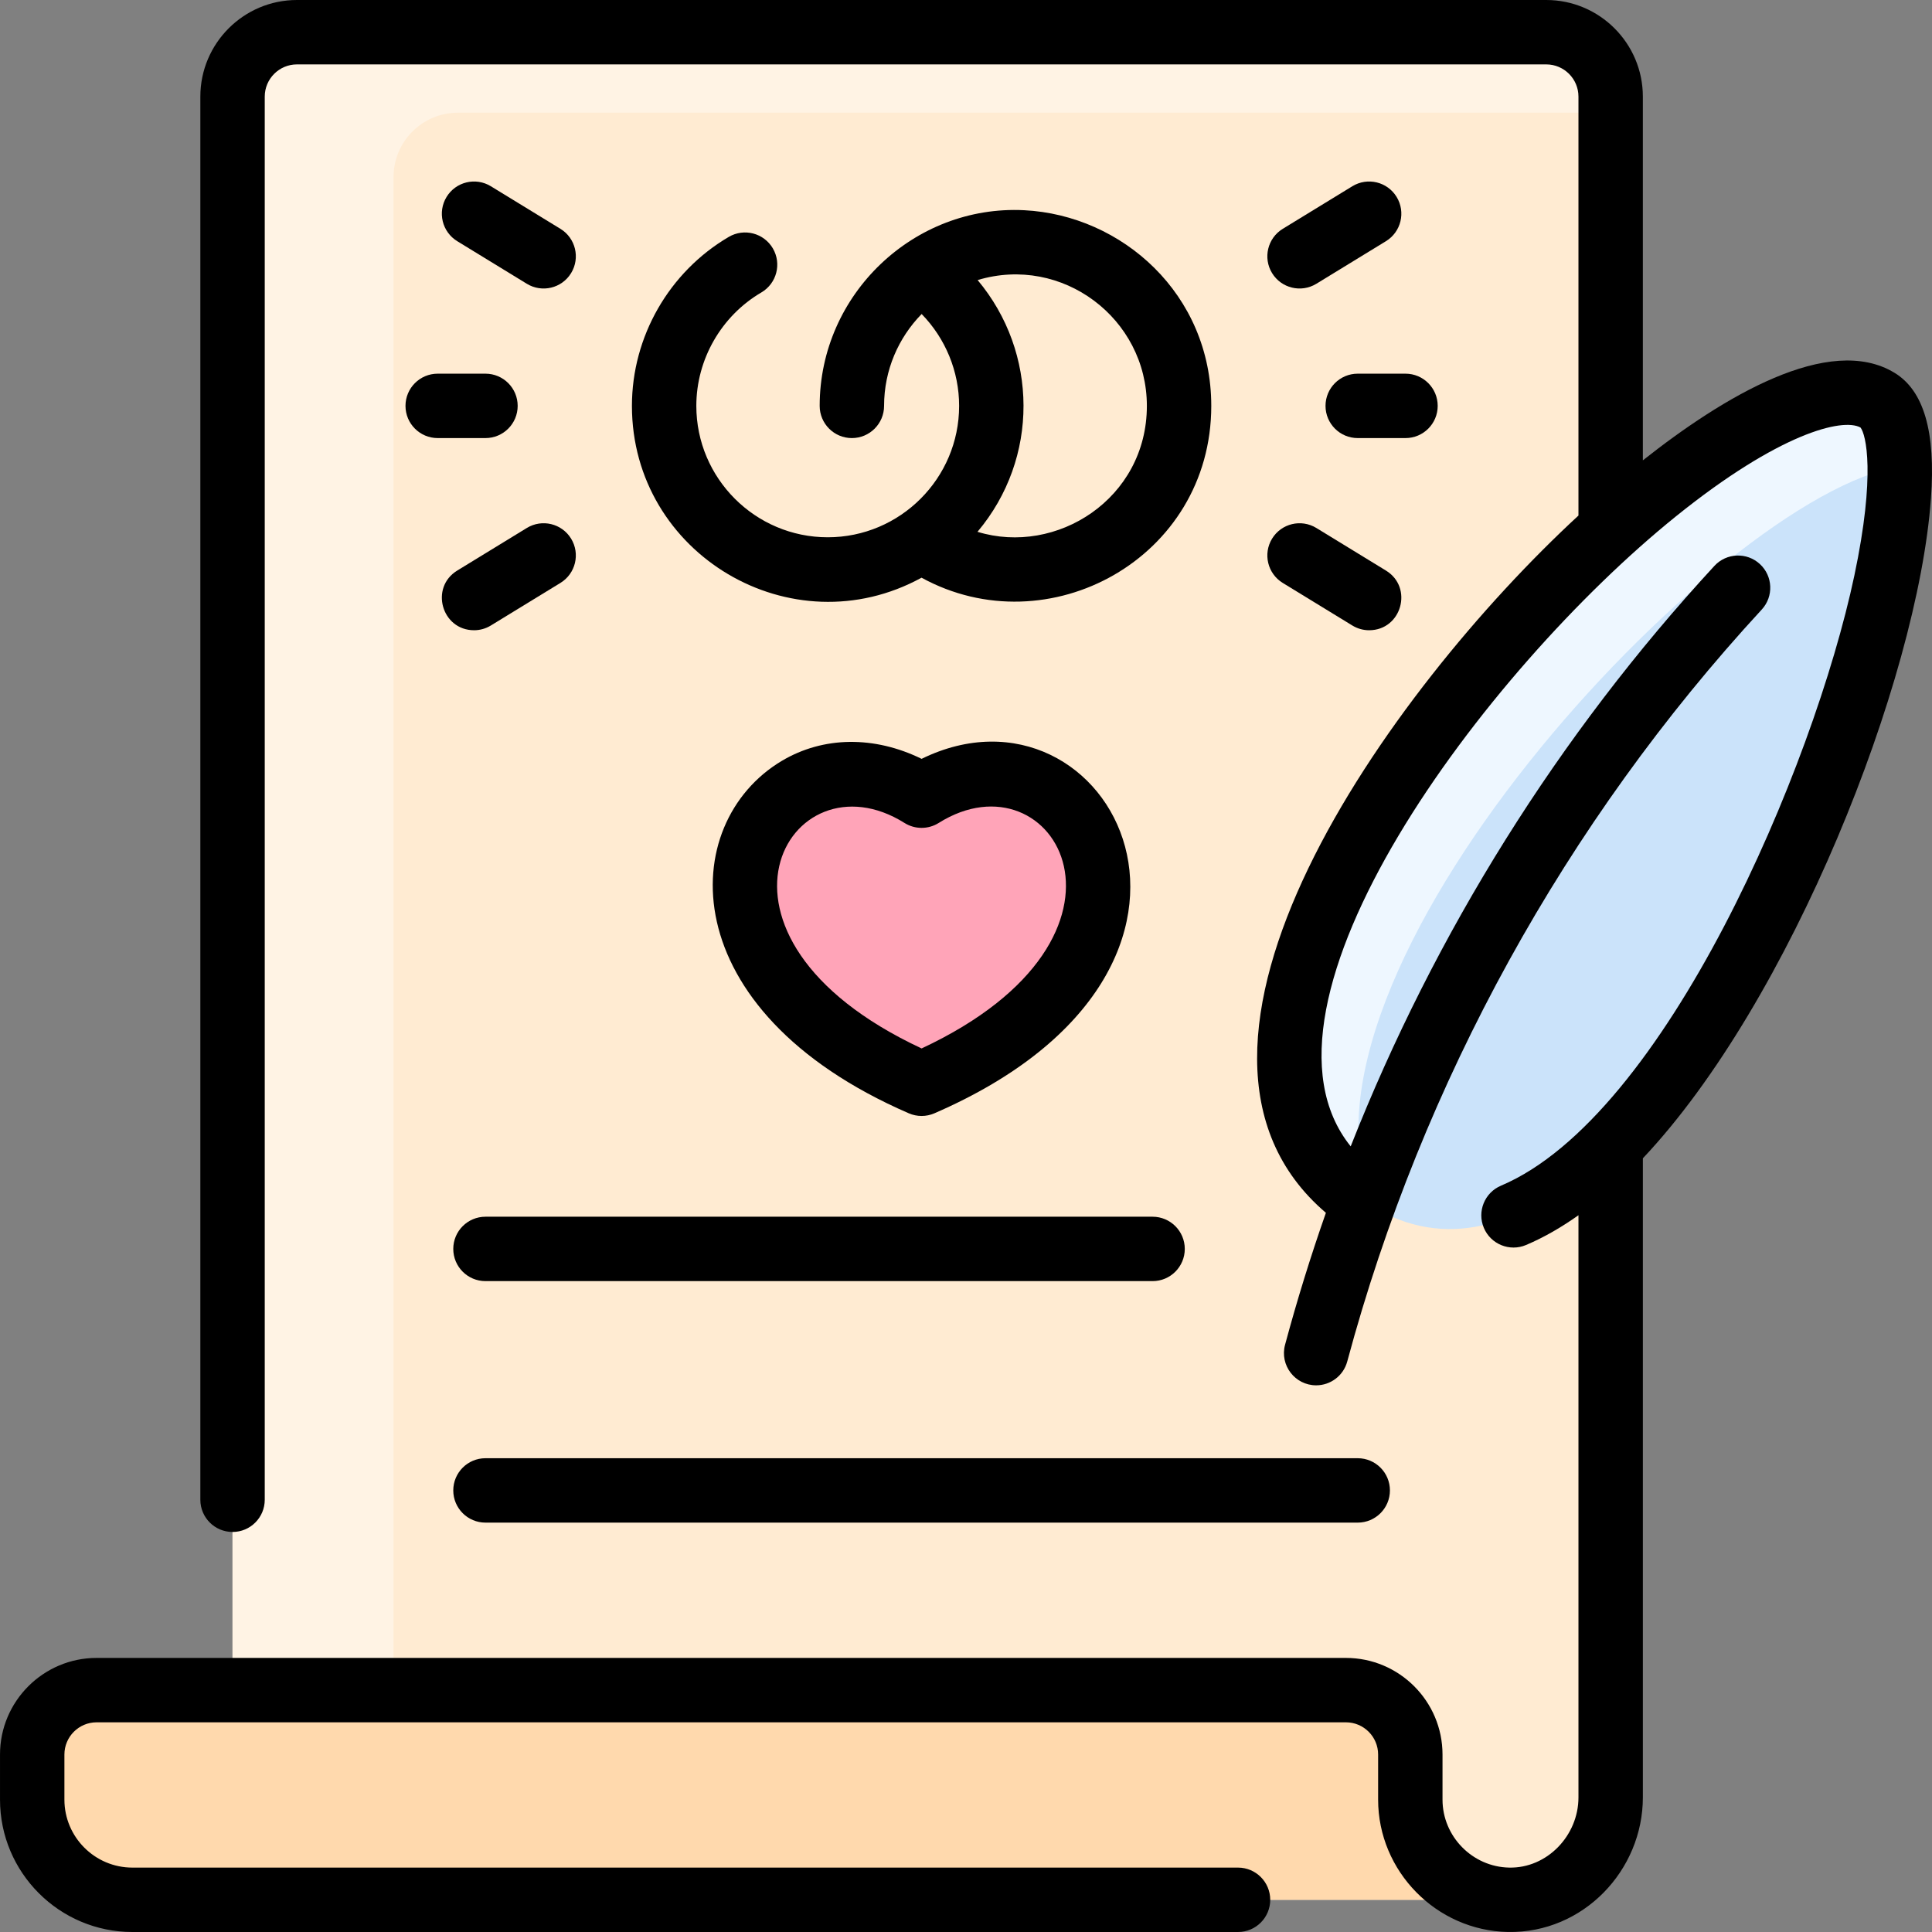 <svg id="Layer_1" enable-background="new 0 0 480 480" height="512" viewBox="0 0 480 480" width="512" xmlns="http://www.w3.org/2000/svg"><rect x="0" y="0" width="480" height="480" fill="#808080" stroke="none"/><path d="m384.161 8h-310.39c-8.83 0-16 7.16-16 16v395.9h-33.77c-8.84 0-16 7.17-16 16v11.21c0 13.75 11.14 24.89 24.89 24.89h342.38c13.74-.02 24.89-11.65 24.89-25.45v-422.55c0-8.84-7.16-16-16-16z" fill="#ffebd2"/><path d="m400.161 24v4h-286.39c-8.83 0-16 7.16-16 16v375.9h-40v-395.9c0-8.84 7.17-16 16-16h310.39c8.84 0 16 7.16 16 16z" fill="#fff3e4"/><path d="m374.791 472h-341.9c-13.75 0-24.89-11.14-24.89-24.89v-11.21c0-8.83 7.16-16 16-16h310.39c8.83 0 16 7.17 16 16v11.21c0 13.59 10.88 24.63 24.4 24.89z" fill="#ffd9ad"/><path d="m228.971 197.68c38.47-24.15 75.6 38.77 0 71.58-75.6-32.81-38.48-95.73 0-71.58z" fill="#ffa4b8"/><path d="m338.901 298.49c-72.93-48.78 91.86-220.74 127.62-199.04 27.54 16.72-53.93 248.33-127.62 199.04z" fill="#cbe3fa"/><path d="m341.521 300.12c-79.531-45.701 88.62-222.746 125-200.67 3.6 2.19 5.33 8.04 5.47 16.45-45.2 7.09-157.05 127.56-130.47 184.22z" fill="#eef7ff"/><g><path d="m228.969 188.533c-11.729-5.751-24.419-5.637-34.724.5-26.048 15.508-27.513 61.937 31.539 87.563 2.03.881 4.338.882 6.369 0 83.895-36.407 43.474-110.939-3.184-88.063zm0 71.95c-60.011-28.046-32.903-74.01-4.253-56.026 2.6 1.632 5.906 1.632 8.506 0 28.771-18.058 55.569 28.069-4.253 56.026z"/><path d="m189.158 72.656c3.811-2.235 5.088-7.137 2.853-10.948s-7.138-5.089-10.948-2.853c-14.842 8.706-24.062 24.793-24.062 41.984 0 36.908 39.719 60.356 71.951 42.686 31.479 17.252 71.984-4.82 71.984-42.686 0-27.769-22.171-47.394-46.492-48.613-27.322-1.37-50.798 20.843-50.798 48.613 0 4.418 3.582 8 8 8s8-3.582 8-8c0-8.876 3.565-16.932 9.333-22.823 5.908 6.051 9.311 14.229 9.311 22.823 0 18-14.645 32.645-32.645 32.645-18.001 0-32.646-14.645-32.646-32.645.002-11.538 6.193-22.337 16.159-28.183zm95.779 28.183c0 23.079-22.461 37.3-42.083 31.289 15.372-18.25 15.113-44.559.034-62.548 20.993-6.328 42.049 9.507 42.049 31.259z"/><path d="m100.743 100.839c0 4.418 3.582 8 8 8h11.871c4.418 0 8-3.582 8-8s-3.582-8-8-8h-11.871c-4.418 0-8 3.581-8 8z"/><path d="m139.241 56.854-17.29-10.581c-3.77-2.306-8.694-1.121-10.999 2.648-2.307 3.769-1.121 8.693 2.647 11l17.29 10.581c3.754 2.296 8.685 1.136 10.999-2.648 2.307-3.77 1.122-8.694-2.647-11z"/><path d="m121.951 155.404 17.29-10.581c3.769-2.306 4.954-7.231 2.647-11-2.306-3.768-7.229-4.955-10.999-2.648l-17.29 10.581c-6.87 4.204-3.873 14.825 4.184 14.825 1.423.001 2.865-.379 4.168-1.177z"/><path d="m329.321 100.839c0 4.418 3.582 8 8 8h11.871c4.418 0 8-3.582 8-8s-3.582-8-8-8h-11.871c-4.418 0-8 3.581-8 8z"/><path d="m335.984 46.273-17.291 10.581c-3.769 2.306-4.954 7.23-2.648 11 2.29 3.743 7.206 4.968 11 2.648l17.291-10.581c3.769-2.306 4.954-7.23 2.648-11-2.305-3.768-7.228-4.955-11-2.648z"/><path d="m318.693 144.824 17.291 10.581c1.304.797 2.744 1.177 4.168 1.177 8.072 0 11.043-10.627 4.184-14.825l-17.291-10.581c-3.77-2.307-8.693-1.121-11 2.648-2.306 3.769-1.12 8.694 2.648 11z"/><path d="m470.67 92.613c-16.249-9.86-42.597 6.015-62.508 21.763v-90.376c0-13.233-10.767-24-24-24h-310.387c-13.233 0-24 10.767-24 24v348.613c0 4.418 3.582 8 8 8s8-3.582 8-8v-348.613c0-4.411 3.589-8 8-8h310.387c4.411 0 8 3.589 8 8v104.088c-47.251 43.588-110.743 132.265-62.748 173.233-3.787 10.793-7.176 21.728-10.146 32.782-1.366 5.083 2.472 10.078 7.73 10.078 3.53 0 6.762-2.354 7.721-5.926 18.643-69.383 54.251-133.981 102.977-186.81 2.995-3.248 2.791-8.309-.457-11.305s-8.309-2.791-11.305.457c-38.722 41.983-69.434 91.146-90.361 144.213-28.528-35.413 33.195-118.155 80.824-156.537 25.634-20.657 41.354-24.503 45.833-22.061 1.356 1.662 3.809 11.589-1.523 36.788-10.076 47.612-47.012 134.329-87.798 151.581-4.069 1.722-5.973 6.416-4.252 10.485 1.727 4.083 6.432 5.968 10.484 4.251 4.48-1.895 8.822-4.418 13.02-7.396v144.632c0 9.519-7.824 17.652-17.216 17.445-9.131-.173-16.559-7.748-16.559-16.884v-11.209c0-13.233-10.767-24-24-24h-310.385c-13.233 0-24 10.767-24 24v11.209c0 18.133 14.753 32.886 32.887 32.886h274.694c4.418 0 8-3.582 8-8s-3.582-8-8-8h-274.694c-9.312 0-16.887-7.576-16.887-16.887v-11.209c0-4.411 3.589-8 8-8h310.387c4.411 0 8 3.589 8 8v11.209c0 17.793 14.469 32.543 32.255 32.881 18.752.34 33.52-15.341 33.52-33.442v-158.773c36.639-38.825 68.271-118.542 71.576-163.953 1.204-16.569-1.761-26.778-9.069-31.213z"/><path d="m112.614 310.291c0 4.418 3.582 8 8 8h165.741c4.418 0 8-3.582 8-8s-3.582-8-8-8h-165.741c-4.418 0-8 3.581-8 8z"/><path d="m112.614 370.291c0 4.418 3.582 8 8 8h216.709c4.418 0 8-3.582 8-8s-3.582-8-8-8h-216.709c-4.418 0-8 3.581-8 8z"/></g></svg>